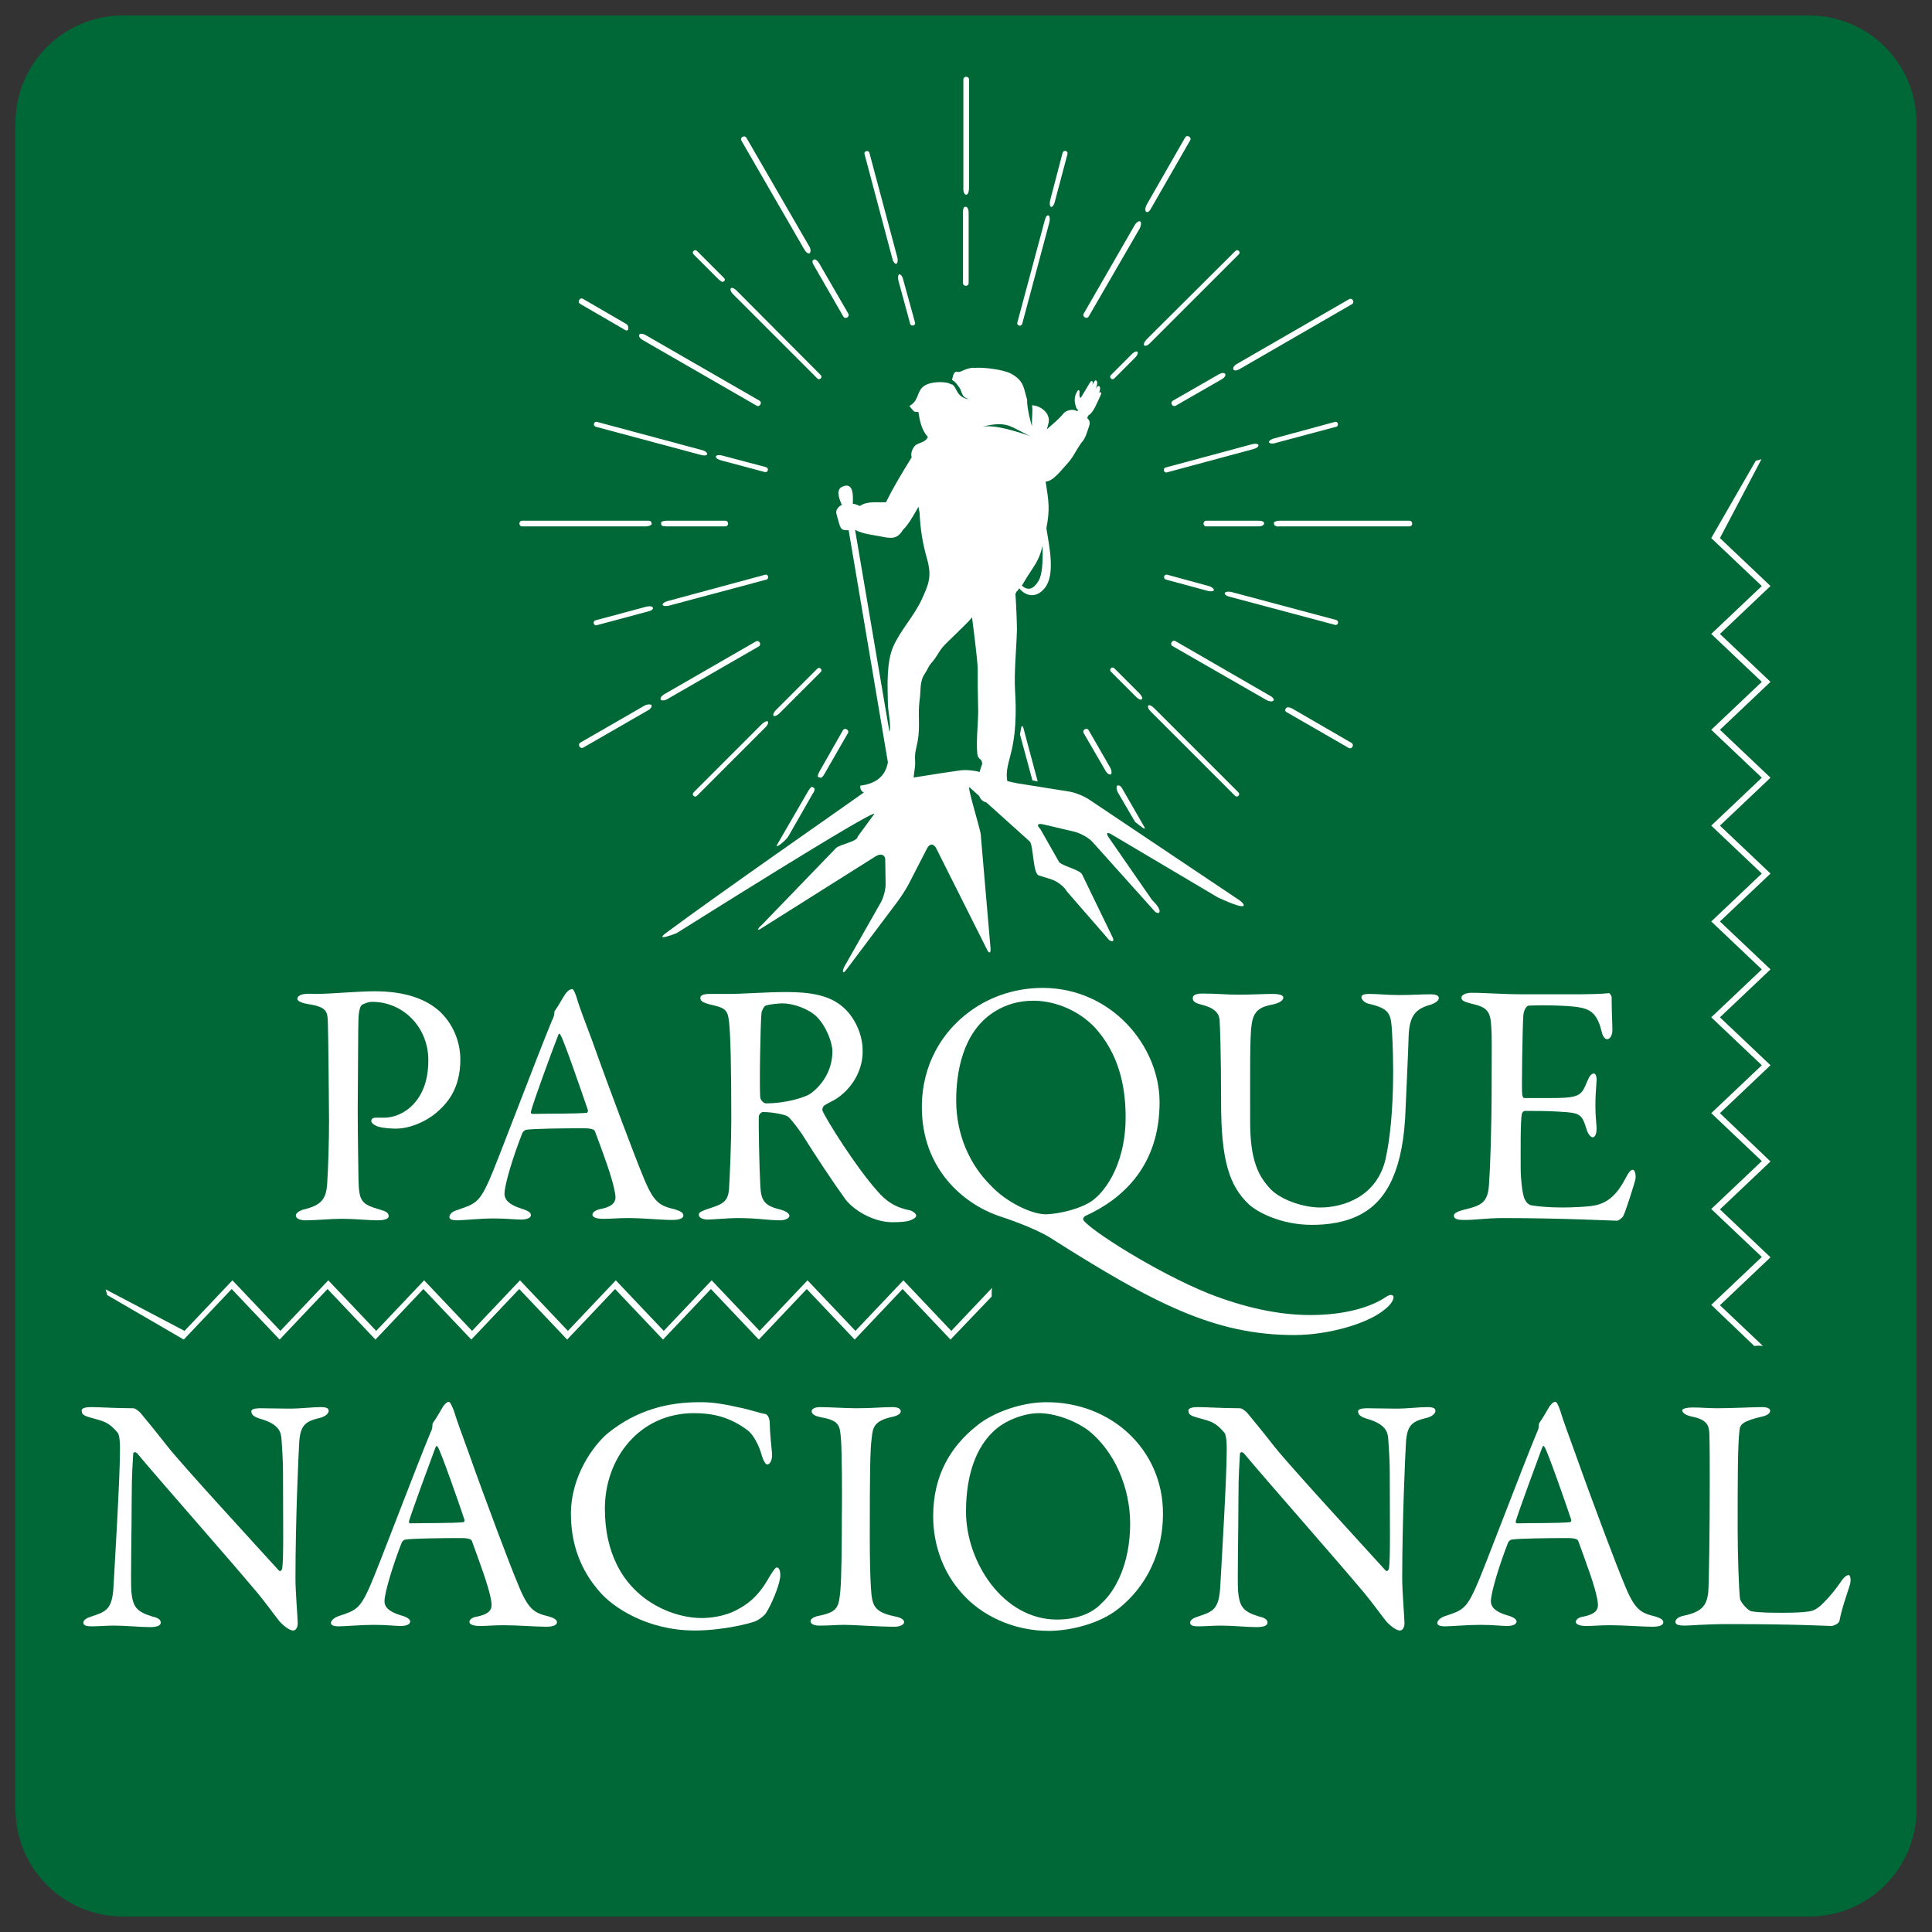 <?xml version="1.0" encoding="utf-8"?>
<!-- Generator: Adobe Illustrator 18.0.0, SVG Export Plug-In . SVG Version: 6.00 Build 0)  -->
<!DOCTYPE svg PUBLIC "-//W3C//DTD SVG 1.1//EN" "http://www.w3.org/Graphics/SVG/1.1/DTD/svg11.dtd">
<svg version="1.1" xmlns="http://www.w3.org/2000/svg" xmlns:xlink="http://www.w3.org/1999/xlink" x="0px" y="0px" width="512px"
	 height="512px" viewBox="0 0 512 512" enable-background="new 0 0 512 512" xml:space="preserve">
<rect x="0" y="0" width="512" height="512" fill="#333333" stroke="none"/>
<g id="Capa_5">
	<path fill="#006837" d="M479.4,507.9H32.6c-15.8,0-28.5-12.8-28.5-28.5V32.6c0-15.8,12.8-28.5,28.5-28.5h446.8
		c15.8,0,28.5,12.8,28.5,28.5v446.8C507.9,495.2,495.2,507.9,479.4,507.9z"/>
</g>
<g id="Capa_6">
	<path fill="#FFFFFF" d="M262.9,341.3l-10.8,11.4l-12.7-13.4l-12.7,13.4l-12.7-13.4l-12.7,13.4l-12.7-13.4l-12.7,13.4l-12.7-13.4
		l-12.7,13.4l-12.7-13.4l-12.7,13.4l-12.7-13.4l-12.7,13.4l-12.7-13.4l-12.7,13.4l-12.7-13.4l-12.7,13.4l-20.9-11
		c0.2,0.9,0.2,0.5,0.4,1.5L48.7,355l12.7-13.4L74.1,355l12.7-13.4L99.5,355l12.7-13.4l12.7,13.4l12.7-13.4l12.7,13.4l12.7-13.4
		l12.7,13.4l12.7-13.4l12.7,13.4l12.7-13.4l12.7,13.4l12.7-13.4l12.7,13.4l10.9-11.4C262.8,342.8,262.8,342,262.9,341.3z"/>
	<path fill="#FFFFFF" d="M467.2,356.7l-11.4-10.8l13.4-12.7l-13.4-12.7l13.4-12.7L455.8,295l13.4-12.7l-13.4-12.7l13.4-12.7
		l-13.4-12.7l13.4-12.7l-13.4-12.7l13.4-12.7l-13.4-12.7l13.4-12.7l-13.4-12.7l13.4-12.7l-13.4-12.7l11-20.9
		c-0.9,0.2-0.5,0.2-1.5,0.4l-11.8,20.5l13.4,12.7l-13.4,12.7l13.4,12.7l-13.4,12.7l13.4,12.7l-13.4,12.7l13.4,12.7l-13.4,12.7
		l13.4,12.7l-13.4,12.7l13.4,12.7L453.5,295l13.4,12.7l-13.4,12.7l13.4,12.7l-13.4,12.7l11.4,10.9
		C465.7,356.6,466.5,356.6,467.2,356.7z"/>
</g>
<g id="Capa_4">
	<g>
		<g>
			<g>
				<path fill="#FFFFFF" d="M291.3,104.1c0.3-1.1,0.3-1.3,0.1-1.7c-0.5-0.2-0.7,0-1.1,0.9c0.5-1.3,0.7-2.3,0.1-2.5
					c-0.2-0.1-0.5,0.4-0.9,1.2c0.1-0.5,0.2-1.1-0.3-1c-0.3,0-2.6,4.4-2.9,4.5c-0.4-0.8-0.2-1-0.2-1.7c-0.1-0.4-0.1-0.4-0.4-0.4
					c-0.6,0.8-1.3,2.2-0.6,4.3c0.4,1.3,0.9,0.7,0.4,1.3c-1.2-0.8-3-0.2-3.6,0.5c-1.4,1.7-2.6,2.6-4.5,4.3c0.2-0.5,0.3-1.1,0.5-1.8
					c0.5-2.5-2.1-4.5-4.4-4.6c0,0.4,0.1,0.7,0.1,1.1c0,1.4-0.2,3.3-0.1,4.5c-0.6-1.9-1.2-4.5-1.3-6.5l0-0.6
					c-0.9-2.7-0.6-4.9-4.3-6.9c-2.4-1.2-7.7-1.7-9.6-1.5c-1-0.2-2.8,0.5-3.8,1c-0.9,0.4-1.6-1-2.2,2.2c0.2,0.1,0.4,0.2,0.6,0.4
					c0.5,0.4,1,1.1,1.4,1.7c0.4,0.6,0.5,1.4,0.9,2c0.4,0.6,0.9,0.7,1.5,1c-1.2-0.2-2.2-0.7-2.9-1.8c-0.5-0.8-0.8-1.8-1.6-2.2
					c0,0,0,0,0,0c0.1,0.2,0.1,0.3,0.1,0.2c-0.1-0.1-0.3-0.2-0.5-0.3c-0.1,0-0.1,0-0.2,0l0-0.1c-1.8-0.6-5.8-0.5-7.3,1.2
					c-1.4,1.6-0.9,3.4-3.3,4.8c1.6,1.9,0.9,1.4,2.4,1.6c0.3,2.3,0.9,4.9,2.5,6.6c-0.8,1.8-2.9,1.3-3.8,2.8c-0.6,1-0.7,1.8-0.5,2.6
					c-2.4,3.9-4.8,7.8-6.8,11.9c-1.8,0.1-3.6-0.2-5.4,0.3c-0.5,0.1-1.1,0.4-1.6,0.7c-0.5-0.3-1.1-0.5-1.8-0.6
					c0.1-2.2,0.2-5.7-2.6-4.6c-1.9,0.7-1.2,2.9-0.3,4.9c-0.9,0.4-1.8,1.4-1.4,2.5c1.1,3.9,0.9,4.3,3.2,4.2l10.4,61.5
					c-0.6,3.6-3.1,5.7-7.3,6.2c-0.6,4.8,12.2,0.6,14.1-0.9c-0.1-2.1,0.6-3.9,0.4-6c-0.1-1.9,0.3-2.8,0.7-4.9c0.7-3.9,0-7.1,0.5-10.8
					c0.4-2.5-0.1-4.9,1.4-7.1c1-1.5,0.7-1.6,1.8-2.9c1.5-1.7,1.6-2.5,3-4.2c1.2-1.4,6.5-6.2,7.7-7.8c0,0,1.5,11.4,1.5,13.7
					c0,3.8,0,5.9,0.1,9.6c0.2,3.8-0.6,9.1-0.2,12.9c0.2,1.7,1.2,1,1.3,2.6c-0.7,1.9-1.3,4.1-1,6.1c0.1,0.5,0.2,1,0.3,1.3
					c-0.2,0.9-0.1,1.7,0.8,2.4c1.1,0.8,2.2,0.4,3.3-0.1c1.4,0.1,2.8,0.1,4.1-0.6c0-0.3,0.1-0.7,0-1l0.1-0.2
					c-3.4-8.8,2.3-7.6,1.1-27.3c-0.3-4.6,0.4-11.5,0.5-16.2c0-1.6-0.2-6.8-0.4-9.4c0.7-1.5,0.1,0,1-1.5c1.7,2.1,4.5,2.8,6.8-0.1
					c2.8-3.5,1.2-10.9,0.4-15.8c1-5.2,0.6-7.2-0.2-12.4c1.9,0.1,4.3-3.2,5.8-4.8c1.5-1.6,1.9-2.9,3.7-5.5c1.1-1.1,1.5-2.9,2-4.3
					c0.4-1.1,0.1-1.7-0.5-2.2c0.4-0.6-0.1-0.4,0.6-0.9c1.1-0.7,2.2-3.5,2.9-5C292.2,103.9,291.6,103.8,291.3,104.1z M244.2,159
					c-2,4.3-5.7,8.2-7.5,12.4c-1.8,4.1-1.5,10.4-1.4,15c0,2,0.8,5.1,0.5,7.2c0,0.1,0,0.2-0.1,0.3l-9.1-53.5c1.9,1.1,5,1.4,6.5,1.7
					c3.2,0.7,4.7,0.8,6.2-1.7c1.4-1.3,2.8-3.8,4.1-6.1c0.1,0.5,0.2,1.1,0.3,1.6c0.2,4.4,0.8,8.1,2,12.3
					C247,152.8,246.1,154.9,244.2,159z M260.2,113.1c2.2-0.5,4.7-1.1,7.1-0.3c2,0.7,3.8,2,5.9,2.8
					C270,114.6,263.9,112.4,260.2,113.1z M275.3,153.8c-1.3,2.3-2.8,2.9-4.5,1.4c0.8-1.4,1.7-2.8,2.5-4c1.6-2.4,2.3-3.7,3-6.6
					C276.3,146.9,276.5,151.6,275.3,153.8z"/>
			</g>
		</g>
		<g>
			<g>
				<g>
					<path fill="#FFFFFF" d="M172,138c-0.1,0,0,0-0.8,0h-32.8c-1,0-1,1.5,0,1.5h32.7c0.8,0,1.5-0.3,1.6-0.6
						C172.7,138.6,172.6,138,172,138z"/>
				</g>
				<g>
					<path fill="#FFFFFF" d="M176.7,138c-0.8,0-1.5,0.2-1.5,0.5c0,0.3,0,0.9,0.5,0.9c1.1,0.1,0.2,0.1,1.1,0.1h15.4c1,0,1-1.5,0-1.5
						H176.7z"/>
				</g>
				<g>
					<path fill="#FFFFFF" d="M333.5,138h-13.8c-1,0-1,1.5,0,1.5h13.8c0.8,0,1.5-0.3,1.5-0.8S334.4,138,333.5,138z"/>
				</g>
				<g>
					<path fill="#FFFFFF" d="M339.2,138c-0.8,0-1.5,0.2-1.6,0.5c0,0.3,0,0.7,0.5,0.9c0.5,0.2,0.3,0.1,1.1,0.1h34.3c1,0,1-1.5,0-1.5
						H339.2z"/>
				</g>
			</g>
			<g>
				<g>
					<path fill="#FFFFFF" d="M171.2,160.8l-13.4,3.6c-0.8,0.2-0.5,1.5,0.3,1.3l13.8-3.7c0.8-0.2,1.3-0.6,1.1-1
						C172.8,160.6,172,160.6,171.2,160.8z"/>
				</g>
				<g>
					<path fill="#FFFFFF" d="M176.9,159.3c-0.8,0.2-1.4,0.7-1.3,1c0.1,0.3,0.9,0.4,1.7,0.2l25.8-6.9c0.8-0.2,0.5-1.5-0.3-1.3
						L176.9,159.3z"/>
				</g>
				<g>
					<path fill="#FFFFFF" d="M331.9,117.7l-23,6.2c-0.8,0.2-0.5,1.5,0.3,1.3l23-6.2c0.8-0.2,1.4-0.7,1.3-1
						C333.5,117.6,332.7,117.5,331.9,117.7z"/>
				</g>
				<g>
					<path fill="#FFFFFF" d="M337.6,116.2c-0.8,0.2-1.4,0.7-1.3,1c0.1,0.3,0.9,0.5,1.7,0.2l16.1-4.3c0.8-0.2,0.5-1.5-0.3-1.3
						L337.6,116.2z"/>
				</g>
			</g>
			<g>
				<g>
					<path fill="#FFFFFF" d="M170.8,187l-17,9.8c-0.8,0.5-0.1,1.8,0.8,1.3l17.2-9.9c0.7-0.4,1.1-1,0.8-1.4
						C172.3,186.6,171.5,186.6,170.8,187z"/>
				</g>
				<g>
					<path fill="#FFFFFF" d="M176,184c-0.7,0.4-1.1,1-0.9,1.4c0.2,0.3,1,0.3,1.7-0.1l24.3-14c0.8-0.5,0.1-1.8-0.8-1.3L176,184z"/>
				</g>
				<g>
					<path fill="#FFFFFF" d="M323,99.2l-12.2,7c-0.8,0.5-0.1,1.8,0.8,1.3l12.2-7c0.7-0.4,1.1-1,0.9-1.4
						C324.4,98.7,323.7,98.8,323,99.2z"/>
				</g>
				<g>
					<path fill="#FFFFFF" d="M327.7,96.5c-1.1,0.7-0.9,1.3-0.8,1.5c0.2,0.3,1,0.2,1.8-0.3l29.6-17.1c0.8-0.5,0.1-1.8-0.8-1.3
						L327.7,96.5z"/>
				</g>
			</g>
			<g>
				<g>
					<path fill="#FFFFFF" d="M201.9,191.9L183.8,210c-0.6,0.6,0.3,1.5,0.9,0.9l18.2-18.2c0.6-0.6,0.8-1.3,0.6-1.5
						C203.2,191,202.5,191.3,201.9,191.9z"/>
				</g>
				<g>
					<path fill="#FFFFFF" d="M205.6,188.2c-0.6,0.6-0.8,1.3-0.6,1.5c0.3,0.2,1-0.1,1.6-0.7l10.9-10.9c0.6-0.6-0.3-1.5-0.9-0.9
						L205.6,188.2z"/>
				</g>
				<g>
					<path fill="#FFFFFF" d="M303.9,89.9c-0.6,0.6-0.9,1.3-0.7,1.6c0.2,0.3,0.9,0.1,1.5-0.5l23.6-23.6c0.6-0.6-0.3-1.5-0.9-0.9
						L303.9,89.9z"/>
				</g>
				<g>
					<path fill="#FFFFFF" d="M300,93.8l-5.6,5.6c-0.6,0.6,0.3,1.5,0.9,0.9l5.5-5.5c0.6-0.6,0.9-1.3,0.6-1.6
						C301.3,93,300.6,93.2,300,93.8z"/>
				</g>
			</g>
			<g>
				<g>
					<path fill="#FFFFFF" d="M215.7,208.8c-0.2-0.1-0.4-0.2-0.5-0.3c-0.1,0-0.6,0.4-1,1.1l-8.4,14.5c0,0.7,2.7-1.6,3.2-2.6l6.4-11.2
						C215.9,209.7,216,208.9,215.7,208.8z"/>
				</g>
				<g>
					<path fill="#FFFFFF" d="M217.2,204.4c-0.4,0.7-0.6,1.4-0.4,1.5c0.1,0,0.2,0.1,0.3,0.1c0.1,0,0.2,0.1,0.4,0.1
						c0.2,0.1,0.7-0.4,1.1-1.2l6.1-10.6c0.5-0.8-0.8-1.6-1.3-0.8L217.2,204.4z"/>
				</g>
				<g>
					<path fill="#FFFFFF" d="M300.8,59.5l-13.6,23.6c-0.5,0.8,0.8,1.6,1.3,0.8L302,60.6c0.4-0.7,0.5-1.6,0.2-1.9
						C301.9,58.5,301.3,58.8,300.8,59.5z"/>
				</g>
				<g>
					<path fill="#FFFFFF" d="M303.9,54.2c-0.4,0.7-0.5,1.6-0.2,1.9c0.3,0.3,0.9,0,1.3-0.8l10.4-18.1c0.5-0.8-0.8-1.6-1.3-0.8
						L303.9,54.2z"/>
				</g>
			</g>
			<g>
				<g>
					<path fill="#FFFFFF" d="M276.9,58.3l-7.3,27.2c-0.2,0.8,1,1.2,1.3,0.3l7.2-26.9c0.2-0.8,0.1-1.6-0.2-1.8
						C277.5,56.9,277.1,57.5,276.9,58.3z"/>
				</g>
				<g>
					<path fill="#FFFFFF" d="M278.3,53.1c-0.2,0.8-0.1,1.6,0.2,1.7c0.3,0.2,0.8-0.4,1-1.2l3.4-12.8c0.2-0.8-1-1.2-1.3-0.3
						L278.3,53.1z"/>
				</g>
			</g>
			<g>
				<g>
					<path fill="#FFFFFF" d="M255.2,56.2V75c0,1,1.5,1,1.5,0V56.4c0-1.1-0.4-1.6-0.8-1.6C255.4,54.7,255.2,55.4,255.2,56.2z"/>
				</g>
				<g>
					<path fill="#FFFFFF" d="M256,51.6c0.3,0,0.8-0.2,0.8-2l0-28.5c0-1-1.5-1-1.5,0v28.6C255.2,51,255.7,51.6,256,51.6z"/>
				</g>
			</g>
			<g>
				<g>
					<path fill="#FFFFFF" d="M271.1,192.5c-0.1,0-0.3,0-0.4,0c0,0,0,0,0,0c-0.1,0.7-0.3,1.4-0.4,2.1l3.3,12.2c0.5,0.1,1,0.2,1.4,0.3
						L271.1,192.5z"/>
				</g>
				<g>
					<path fill="#FFFFFF" d="M237.8,68.2l-7.4-27.7c-0.2-0.8-1.5-0.5-1.3,0.3l7.4,27.8c0.2,0.8,0.7,1.4,1,1.3
						C237.9,69.8,238,69,237.8,68.2z"/>
				</g>
				<g>
					<path fill="#FFFFFF" d="M239.3,73.9c-0.2-0.8-0.7-1.3-1-1.2c-0.3,0.1-0.4,0.9-0.2,1.7l3.1,11.4c0.2,0.8,1.5,0.5,1.3-0.3
						L239.3,73.9z"/>
				</g>
			</g>
			<g>
				<g>
					<path fill="#FFFFFF" d="M301.8,218.6c0.5,0.3,1.6,1.4,1.6,0.8l-6.1-10.6c-0.4-0.7-1.1-0.8-1.3-0.5c-0.2,0.3-0.1,1.1,0.3,1.8
						l4.5,7.7C301.1,218.1,301.5,218.3,301.8,218.6z"/>
				</g>
				<g>
					<path fill="#FFFFFF" d="M294.2,203.4l-5.7-9.9c-0.5-0.8-1.8-0.1-1.3,0.8l5.8,10c0.4,0.7,1,1.1,1.4,0.9
						C294.7,205,294.6,204.1,294.2,203.4z"/>
				</g>
				<g>
					<path fill="#FFFFFF" d="M214.4,65.2l-16.6-28.7c-0.5-0.8-1.8-0.1-1.3,0.8l16.7,28.9c0.4,0.7,1,1.1,1.4,0.9
						C214.9,66.7,214.9,65.9,214.4,65.2z"/>
				</g>
				<g>
					<path fill="#FFFFFF" d="M217.1,69.8c-0.4-0.7-0.8-0.9-1-1c-0.2-0.2-0.8,0.1-0.8,0.5c0,0.4,0.2,0.7,0.6,1.4l7.6,13.2
						c0.5,0.8,1.8,0.1,1.3-0.8L217.1,69.8z"/>
				</g>
			</g>
			<g>
				<g>
					<path fill="#FFFFFF" d="M302,183.8l-6.7-6.7c-0.6-0.6-1.5,0.3-0.9,0.9l6.7,6.7c0.6,0.6,1.3,0.9,1.5,0.6
						C302.9,185.1,302.6,184.4,302,183.8z"/>
				</g>
				<g>
					<path fill="#FFFFFF" d="M305.8,187.6c-0.6-0.6-1.3-0.9-1.5-0.6s0,0.9,0.6,1.5l22.4,22.4c0.6,0.6,1.5-0.3,0.9-0.9L305.8,187.6z"
						/>
				</g>
				<g>
					<path fill="#FFFFFF" d="M192,74.4C192,74.4,192.1,74.4,192,74.4c0.1-0.1,0.1-0.2,0.1-0.3c0-0.1,0-0.1-0.1-0.2c0,0,0,0,0-0.1
						c-0.2-0.2-0.3-0.3-0.5-0.5l-6.8-6.8c-0.6-0.6-1.5,0.3-0.9,0.9l6.4,6.4c0.6,0.6,1.2,1,1.4,0.9C191.7,74.6,191.8,74.6,192,74.4
						C192,74.5,192,74.5,192,74.4z"/>
				</g>
				<g>
					<path fill="#FFFFFF" d="M195.2,77c-0.6-0.6-1.3-0.9-1.5-0.6c-0.3,0.3,0,1,0.6,1.6l22.3,22.3c0.6,0.6,1.5-0.3,0.9-0.9L195.2,77z
						"/>
				</g>
			</g>
			<g>
				<g>
					<path fill="#FFFFFF" d="M336.6,184.4l-25.1-14.5c-0.8-0.5-1.6,0.8-0.8,1.3l24.9,14.3c0.7,0.4,1.6,0.5,1.8,0.2
						C337.8,185.5,337.4,184.8,336.6,184.4z"/>
				</g>
				<g>
					<path fill="#FFFFFF" d="M342.5,187.8c-0.7-0.4-1.5-0.5-1.7-0.1c-0.1,0.2-0.5,0.5,0.1,1c0,0,0,0,0,0c0,0,0,0,0.7,0.4l15.8,9.1
						c0.8,0.5,1.6-0.8,0.8-1.3L342.5,187.8z"/>
				</g>
				<g>
					<path fill="#FFFFFF" d="M166,87.6C166,87.6,166,87.6,166,87.6c0.1,0,0.3-0.1,0.3-0.1c0,0,0.3-0.2,0.1-0.1c0,0,0.1-0.1,0.1-0.1
						c0,0,0,0,0-0.1c0,0,0-0.1,0-0.1c0,0,0,0,0-0.1c0-0.1,0-0.2,0-0.3c0,0,0,0,0-0.1c-0.1-0.2-0.2-0.4-0.3-0.6
						c-0.2-0.1-0.4-0.2-0.5-0.3l-11.2-6.5c-0.8-0.5-1.6,0.8-0.8,1.3l11.2,6.5C165.4,87.3,165.7,87.5,166,87.6z"/>
				</g>
				<g>
					<path fill="#FFFFFF" d="M171.1,88.8c-0.7-0.4-1.5-0.5-1.7-0.1c-0.2,0.4,0.2,1,0.9,1.4l30.2,17.4c0.8,0.5,1.6-0.8,0.8-1.3
						L171.1,88.8z"/>
				</g>
			</g>
			<g>
				<g>
					<path fill="#FFFFFF" d="M320.3,155.3l-11-3c-0.8-0.2-1.2,1-0.3,1.3l11.1,3c0.8,0.2,1.5,0.1,1.6-0.2
						C321.7,156,321.1,155.5,320.3,155.3z"/>
				</g>
				<g>
					<path fill="#FFFFFF" d="M326.4,156.9c-0.8-0.2-1.6-0.1-1.8,0.2c-0.2,0.3,0.3,0.8,1.1,1l28.1,7.5c0.8,0.2,1.2-1,0.3-1.3
						L326.4,156.9z"/>
				</g>
				<g>
					<path fill="#FFFFFF" d="M186.1,119.3l-27.9-7.5c-0.8-0.2-1.2,1-0.3,1.3l28,7.5c0.8,0.2,1.5,0.1,1.5-0.3
						C187.5,120,186.9,119.5,186.1,119.3z"/>
				</g>
				<g>
					<path fill="#FFFFFF" d="M191.3,120.7c-0.8-0.2-1.5-0.1-1.6,0.3c0,0.4,0.6,0.8,1.4,1l11.6,3.1c0.8,0.2,1.2-1,0.3-1.3
						L191.3,120.7z"/>
				</g>
			</g>
		</g>
		<g>
			<path fill="#FFFFFF" d="M221.6,224.7l-19.7,20.4c-1.2,1-1.4,1.8-0.1,0.9l30.3-19.1c1.3-0.8,2.5-0.4,2.5,1l0.1,6.5
				c0,1.4-0.6,3.6-1.3,4.8l-9.6,16.9c-0.7,1.3-0.5,2.2,0.4,1l13.6-18.1c0.9-1.2,2.2-3.2,2.9-4.5l5-9.7c0.7-1.3,1.7-1.3,2.4,0
				l13.4,26.7c0.6,1.3,1.1,1.2,1-0.2l-2.6-30.2c-0.1-1.4-3.9-13.5-2.9-12.4l15.9,14.3c1,1.1,0.8,8.5,2.4,9l3.2,1
				c1.6,0.5,3.5,1.9,4.2,3.2l10.7,12.3c0.8,1.2,2.1,1.3,1.5,0l-8.1-16.7c-0.5-1.3-5-2.2-6.1-3.3l-5-8.8c-1.1-1.1-0.7-1.6,0.9-1.2
				l8.1,1.9c1.6,0.4,3.8,1.6,4.8,2.7l16.5,18.4c1.1,1.1,2.6,0.2-0.7-3l-11.5-16.6c-0.8-1.2-0.4-1.5,0.9-0.7l28,16.6
				c9,4.2,7.1,1.7,5.8,0.8L288.8,212c-1.3-0.9-3.6-1.9-5.3-2.2l-13.8-2.2c-1.6-0.3-4.2-0.9-5.8-1.5l-3.9-1.4
				c-1.5-0.5-4.1-0.8-5.8-0.5l-4.8,0.7l-14,2.2c-1.6,0.3-4,1.2-5.3,2.1c-9.3,6.6-39.8,27.8-53.4,37.9c-3.7,2.7,2.6,0.2,2.6,0.2
				c1.3-0.8,52.4-33,52.4-31.6l-4.4,6C227.3,223,222.8,223.7,221.6,224.7z"/>
		</g>
	</g>
</g>
<g id="Capa_3">
	<g>
		<path fill="#FFFFFF" d="M24.4,372.9c2,0,6.3,0.3,10.9,0.3c0.5,0,1.3,0.6,1.9,1.2c1.3,1.6,3.6,4.3,7.1,8.8c4,5.1,23.7,26.5,29.6,33
			c0.5,0.5,0.9-0.4,0.9-0.6c0.4-2.9,0.2-12.5,0.2-25.3c0-3-0.2-6.2-0.4-8.9c-0.1-1.9-0.7-4-5.6-5.4c-1.8-0.5-2.4-1.2-2.4-2
			c0-0.6,1.2-0.8,2.3-0.8c2.3,0,4.8,0.1,7.7,0.1c3.2,0,6.1-0.4,8.4-0.4c1.5,0,2.1,0.3,2.1,1c0,0.5-0.5,1.3-2.1,1.8
			c-3.8,0.9-5.4,1.7-5.7,6.5c-0.2,3.2-1,20.8-1,36.1c0,3.7,0.6,10.4,0.6,11.9c0,0.9-0.4,1.9-1.2,1.9c-1.2,0-3.2-1.8-4-2.9
			c-1.5-1.9-3.1-4.2-5.5-7.1c-8.4-10-23.8-27.4-31.9-37c-0.4-0.4-1-0.3-1,0.2c-0.1,2.4-0.4,4.9-0.4,11.9c0,8-0.3,21.8-0.1,24.5
			c0.4,4.1,1.3,5.4,5.6,6.7c1.9,0.4,2.2,1.1,2.2,1.6c0,0.9-1.2,1.2-2.9,1.2c-2.6,0-6.3-0.4-9.5-0.4c-2,0-4.3,0.2-5.8,0.2
			c-1.2,0-2.3-0.1-2.3-1c0-0.7,0.9-1.2,1.8-1.5c4.2-1.4,5.9-1.8,6.2-8.4c0.4-7.2,1.7-28.6,1.7-36.1c0-3.2-0.4-4-0.6-4.3
			c-2.5-2.9-3.5-3-7.5-4.1c-1-0.3-2-0.7-2-1.4C21.4,373.2,22.3,372.9,24.4,372.9z"/>
		<path fill="#FFFFFF" d="M120.3,373.9c0.7,2.4,2.2,6.4,3.9,11.1c4.6,13,11.3,30.7,12.9,34.4c2.9,7.3,4.4,8,8.4,9
			c1.4,0.4,2.1,0.9,2.1,1.5c0,0.6-0.6,1.2-2.9,1.2c-2.9,0-7.3-0.4-11.2-0.4c-2.9,0-4.1,0.2-6.3,0.2c-2.2,0-2.8-0.6-2.8-1.1
			c0-0.4,0.5-1.2,2.1-1.4c4.3-0.9,3.9-2.7,3.6-4.6c-0.7-3.7-2.9-9.5-5-15.3c-0.1-0.4-0.4-0.9-3-0.9c-4.9,0-12.8,0.1-14.6,0.4
			c-0.4,0-0.8,0.4-1,0.7c-2.3,5.8-4.6,13.4-4.6,15.6c0,1.1,0.4,2.6,4.4,3.8c1.5,0.4,2.4,1,2.4,1.6c0,0.9-1.3,1.2-2.5,1.2
			c-1.5,0-3.7-0.3-7.1-0.3c-3.3,0-7.9,0.4-9.3,0.4c-1.6,0-2.1-0.4-2.1-0.9c0-0.5,0.6-1.3,2-1.8c4.5-1.5,5.6-1.8,8.2-7.6
			c2.1-4.6,12.2-31.5,16.2-41.1c0.4-0.7,0.5-1.4,0.5-1.9c0-0.3,0-0.4,0.2-0.7c0.8-1.1,2.1-3.4,2.7-4.4c0.6-0.7,1-1.1,1.4-1.1
			C119.2,371.5,119.5,371.9,120.3,373.9z M123.1,402.8c-1.5-4.6-6.2-17.9-7-19.2c-0.3-0.5-0.4-0.6-0.7,0c-1.6,4.3-6.2,16.8-7,19.5
			c-0.1,0.4,0.1,0.6,0.4,0.6c3.6-0.1,11,0,13.9-0.3C122.9,403.5,123.2,403,123.1,402.8z"/>
		<path fill="#FFFFFF" d="M195.9,373c2.3,0.4,5.4,1.5,6.8,1.7c0.4,0,1.3,0.6,1.3,2.7c0,1.9,0.4,5.8,0.6,7.8c0.1,1.9-0.6,2.9-1.3,2.9
			c-0.4,0-1-1-1.4-2.3c-0.8-3.1-2.5-5.8-3.7-6.7c-4.9-3.7-9.5-4.6-14.3-4.6c-14.4,0-23.6,11.9-23.6,25.3c0,6,1.2,10.8,3.1,14.7
			c5,10.3,15.4,14.3,22.6,14.3c1.7,0,6.1-0.3,9.7-2.4c3.9-2.1,6.2-4.9,8.3-8.7c1.2-1.9,1.5-2.3,1.9-2.3c0.9,0,1,2,0.8,2.9
			c-0.3,2.2-2.3,7-3.6,9c-0.4,0.8-1.9,1.9-2.8,2.3c-1.4,0.6-8.7,2.5-16.2,2.5c-12.6,0-21.8-6.2-25.3-10.4
			c-3.4-3.9-7.5-10.4-7.5-20.5c0-10.2,6.1-18.3,9.8-21.4c7.7-6.2,16-8.2,24.2-8.2C188.5,371.5,192.5,372.2,195.9,373z"/>
		<path fill="#FFFFFF" d="M222.9,381.9c-0.3-4.1-0.3-5.4-5.3-6.3c-2-0.4-2.5-1-2.5-1.6c0-0.7,1-1.1,2.2-1.1c2.3,0,6.8,0.3,9.7,0.3
			c4.4,0,6.4-0.3,9.5-0.3c1.4,0,2.2,0.4,2.2,1.1c0,0.7-0.9,1.2-2.3,1.5c-5.2,1.1-5.1,3.3-5.4,5.7c-0.4,2.9-0.5,8.7-0.5,26.2
			c0,4.9,0.1,10.4,0.3,13.3c0.3,4.8,0.7,6.5,6.5,7.7c1.6,0.3,2.3,0.9,2.3,1.5c0,0.7-1.3,1.2-2.4,1.2c-4.6,0-10.9-0.5-13.3-0.5
			c-2.7,0-3.5,0.2-6.8,0.2c-1.7,0-2.3-0.6-2.3-1.2c0-0.6,0.9-1.2,2.7-1.5c4.5-1,4.8-2.3,5.2-6.5c0.3-3.1,0.4-12.4,0.4-20
			C223.2,395.9,223.1,384.8,222.9,381.9z"/>
		<path fill="#FFFFFF" d="M308.2,401.1c0,12.5-6.2,21.2-12.7,25.9c-5.6,3.9-13,5.2-17.6,5.2c-9.1,0-17.8-3.9-23.2-10.2
			c-4.7-5.3-7.4-12.5-7.4-20.2c0-11,4.8-18.6,11.6-24c4.4-3.6,12-6.2,18.3-6.2C294.4,371.5,308.2,384.1,308.2,401.1z M263,379.6
			c-3.9,3.8-7,10.5-7,21c0,13.3,9.8,28.6,24.1,28.6c7.4,0,10.8-3.2,11.8-4.3c3.6-3.2,7.6-10.4,7.6-21.1c0-9.7-4.2-19.1-10.8-24.5
			c-3.7-2.9-9.3-4.8-13.4-4.8C271.5,374.5,266.1,376.4,263,379.6z"/>
		<path fill="#FFFFFF" d="M317.7,372.9c2,0,6.3,0.3,10.9,0.3c0.5,0,1.3,0.6,1.9,1.2c1.3,1.6,3.6,4.3,7.1,8.8
			c4,5.1,23.7,26.5,29.6,33c0.5,0.5,0.9-0.4,0.9-0.6c0.4-2.9,0.2-12.5,0.2-25.3c0-3-0.2-6.2-0.4-8.9c-0.1-1.9-0.7-4-5.6-5.4
			c-1.8-0.5-2.4-1.2-2.4-2c0-0.6,1.2-0.8,2.3-0.8c2.3,0,4.8,0.1,7.7,0.1c3.2,0,6.1-0.4,8.4-0.4c1.5,0,2.1,0.3,2.1,1
			c0,0.5-0.5,1.3-2.1,1.8c-3.8,0.9-5.4,1.7-5.7,6.5c-0.2,3.2-1,20.8-1,36.1c0,3.7,0.6,10.4,0.6,11.9c0,0.9-0.4,1.9-1.2,1.9
			c-1.2,0-3.2-1.8-4-2.9c-1.5-1.9-3.1-4.2-5.5-7.1c-8.4-10-23.8-27.4-31.9-37c-0.4-0.4-1-0.3-1,0.2c-0.1,2.4-0.4,4.9-0.4,11.9
			c0,8-0.3,21.8-0.1,24.5c0.4,4.1,1.3,5.4,5.6,6.7c1.9,0.4,2.2,1.1,2.2,1.6c0,0.9-1.2,1.2-2.9,1.2c-2.6,0-6.3-0.4-9.5-0.4
			c-2,0-4.3,0.2-5.8,0.2c-1.2,0-2.3-0.1-2.3-1c0-0.7,0.9-1.2,1.8-1.5c4.2-1.4,5.9-1.8,6.2-8.4c0.4-7.2,1.7-28.6,1.7-36.1
			c0-3.2-0.4-4-0.6-4.3c-2.5-2.9-3.5-3-7.5-4.1c-1-0.3-2-0.7-2-1.4C314.7,373.2,315.6,372.9,317.7,372.9z"/>
		<path fill="#FFFFFF" d="M413.5,373.9c0.7,2.4,2.2,6.4,3.9,11.1c4.6,13,11.3,30.7,12.9,34.4c2.9,7.3,4.4,8,8.4,9
			c1.4,0.4,2.1,0.9,2.1,1.5c0,0.6-0.6,1.2-2.9,1.2c-2.9,0-7.3-0.4-11.2-0.4c-2.9,0-4.1,0.2-6.3,0.2s-2.8-0.6-2.8-1.1
			c0-0.4,0.5-1.2,2.1-1.4c4.3-0.9,3.9-2.7,3.6-4.6c-0.7-3.7-2.9-9.5-5-15.3c-0.1-0.4-0.4-0.9-3-0.9c-4.9,0-12.8,0.1-14.6,0.4
			c-0.4,0-0.8,0.4-1,0.7c-2.3,5.8-4.6,13.4-4.6,15.6c0,1.1,0.4,2.6,4.4,3.8c1.5,0.4,2.4,1,2.4,1.6c0,0.9-1.3,1.2-2.5,1.2
			c-1.5,0-3.7-0.3-7.1-0.3c-3.3,0-7.9,0.4-9.3,0.4c-1.6,0-2.1-0.4-2.1-0.9c0-0.5,0.6-1.3,2-1.8c4.5-1.5,5.6-1.8,8.2-7.6
			c2.1-4.6,12.2-31.5,16.2-41.1c0.4-0.7,0.5-1.4,0.5-1.9c0-0.3,0-0.4,0.2-0.7c0.8-1.1,2.1-3.4,2.7-4.4c0.6-0.7,1-1.1,1.4-1.1
			C412.5,371.5,412.8,371.9,413.5,373.9z M416.4,402.8c-1.5-4.6-6.2-17.9-7-19.2c-0.3-0.5-0.4-0.6-0.7,0c-1.6,4.3-6.2,16.8-7,19.5
			c-0.1,0.4,0.1,0.6,0.4,0.6c3.6-0.1,11,0,13.9-0.3C416.2,403.5,416.5,403,416.4,402.8z"/>
		<path fill="#FFFFFF" d="M448.6,373c2.4,0,4,0.2,6.6,0.2c3.5,0,9.5-0.3,11.7-0.3c1.6,0,2.2,0.4,2.2,1c0,0.6-0.7,1.2-2.1,1.5
			c-5.2,1.2-5.8,2.1-6,3.5c-0.5,4-0.5,13-0.5,26.2c0,7,0.3,15.5,0.6,18.5c0.2,1.2,2.3,3.3,3,3.4c2.3,0.4,5.6,0.4,8.6,0.4
			c2.5,0,5-0.1,6.3-0.3c0.7-0.1,1.8-0.1,3.6-1.7c1.2-1.2,2.7-2.6,5.1-6c1-1.6,1.8-2,2.2-2c0.4,0,0.7,1,0.4,2.4
			c-1.4,4.4-2.1,6.2-2.8,9.6c-0.1,1-1.8,1.5-2.1,1.5c-1.1,0-9.2-0.5-27.3-0.5c-6.1,0-10.3,0.4-11.5,0.4c-1.7,0-2.6-0.2-2.6-1
			c0-0.6,0.7-1.3,2.1-1.6c4.9-1,6.2-2.7,6.6-6.2c0.2-2.2,0.4-16.4,0.4-29.4c0-3.6,0-9.7-0.1-12.7c-0.1-2-0.5-3.7-4.7-4.5
			c-1.8-0.4-2.5-1.1-2.5-1.7C445.9,373.4,446.7,373,448.6,373z"/>
	</g>
</g>
<g id="Capa_2">
	<g>
		<g>
			<path fill="#FFFFFF" d="M98.6,265.5c-1,0-1.9,0.4-2.7,0.8c-0.4,0.3-0.8,1.4-0.9,3.6c-0.1,1.9-0.1,13.4-0.2,24
				c0,8.4,0.2,16.2,0.2,18.5c0.1,6,0.8,6.7,5.5,8.1c1.8,0.5,2.5,0.9,2.5,1.8s-1.7,1.1-3,1.1c-2.3,0-5.6-0.4-9.7-0.4
				c-2.7,0-6.5,0.4-9.3,0.4c-1.6,0-2.6-0.5-2.6-1.3c0-0.6,0.9-1.2,1.8-1.5c5.2-1.2,6.2-3,6.5-6.8c0.3-4.4,0.5-12.1,0.5-16.7
				c0-3-0.2-22.6-0.3-25.6c-0.1-3.3,0-4.6-5.2-5.4c-1.8-0.3-2.9-0.8-2.9-1.4c0-0.7,0.9-1.2,2.1-1.3c0.6-0.1,2.2,0,3,0
				c3.7,0,10.8-0.7,15.4-0.7c8.4,0,13.8,2.2,17.3,5.4c4.4,4.2,5.4,9.5,5.4,12.6c0,8.2-3.8,12-6.5,14.3c-2.4,2-6.6,4.1-10.6,4.1
				c-1,0-3.4-0.1-4.9-0.6c-1.1-0.5-1.6-0.9-1.6-1.5c0-0.4,0.4-0.8,1.1-0.8c0.8,0,1.8,0,2.3,0c4.9,0,11.7-4.3,11.7-15
				C113.7,272.8,107.3,265.5,98.6,265.5z"/>
			<path fill="#FFFFFF" d="M152.8,264.3c0.7,2.5,2.3,6.6,4.1,11.4c4.8,13.5,11.7,31.7,13.3,35.5c3,7.6,4.5,8.3,8.7,9.3
				c1.5,0.5,2.2,0.9,2.2,1.6c0,0.6-0.6,1.2-3,1.2c-3,0-7.6-0.5-11.6-0.5c-3,0-4.2,0.2-6.6,0.2c-2.3,0-2.9-0.6-2.9-1.1
				c0-0.5,0.6-1.2,2.2-1.5c4.4-0.9,4.1-2.8,3.7-4.7c-0.7-3.8-3-9.9-5.2-15.8c-0.1-0.4-0.5-0.9-3.1-0.9c-5.1,0-13.2,0.1-15.1,0.4
				c-0.4,0-0.8,0.5-1,0.7c-2.4,6-4.8,13.8-4.8,16.2c0,1.1,0.4,2.7,4.5,4c1.6,0.5,2.5,1,2.5,1.7c0,0.9-1.4,1.2-2.6,1.2
				c-1.6,0-3.9-0.3-7.3-0.3c-3.4,0-8.2,0.5-9.6,0.5c-1.7,0-2.1-0.4-2.1-0.9c0-0.6,0.6-1.4,2-1.8c4.6-1.6,5.8-1.8,8.5-7.8
				c2.1-4.7,12.6-32.6,16.7-42.5c0.4-0.7,0.6-1.5,0.6-1.9c0-0.3,0-0.5,0.2-0.7c0.8-1.1,2.1-3.5,2.8-4.5c0.6-0.7,1-1.1,1.5-1.1
				C151.7,261.9,152.1,262.2,152.8,264.3z M155.8,294.2c-1.6-4.7-6.4-18.6-7.2-19.8c-0.3-0.6-0.5-0.6-0.7,0
				c-1.7,4.4-6.5,17.4-7.2,20.2c-0.1,0.4,0.1,0.6,0.5,0.6c3.7-0.1,11.4,0,14.4-0.3C155.6,294.9,155.9,294.5,155.8,294.2z"/>
			<path fill="#FFFFFF" d="M221.3,291.4c-0.5,0.3-2.2,1.1-2.9,1.6c-0.3,0.2-0.6,1-0.4,1.4c0.9,2.2,8.7,14.7,14.3,21
				c2.5,3,5,4.6,9,5.4c0.7,0.2,1.5,0.9,1.5,1.3c0,0.6-0.7,0.9-1.3,1.2c-1.1,0.5-3.1,0.6-5.1,0.6c-4.3,0-9.6-2.6-12.3-6
				c-3.2-4.4-7.9-11.5-11.6-17.4c-1.3-1.9-3.1-4.2-3.7-4.6c-0.4-0.4-3.8-1.2-6.6-1.2c-0.6,0-1.1,0.8-1.1,1.1
				c-0.1,1.6,0.1,13.3,0.4,18.6c0.2,3.9,1.2,5.2,5.5,6.2c1.6,0.5,2.2,1.1,2.2,1.6c0,0.9-1.8,1.2-2.2,1.2c-3.9,0-5.6-0.6-11.9-0.6
				c-1.7,0-6.5,0.4-7.5,0.4c-1.2,0-2.4-0.4-2.4-1.3c0-0.7,0.8-0.9,2-1.4c4.1-1.3,5.7-1.8,6-5.4c0.2-2.9,0.6-12.6,0.6-18.2
				c0-14.2-0.2-22.6-0.6-26.2c-0.4-3.4-1.2-3.6-5.4-4.6c-1.4-0.4-2.2-0.8-2.2-1.6c0-0.6,0.5-1.1,2.5-1.1c2.9,0,3.2,0,5.2,0
				c3.4,0,10-0.5,15-0.5c6.4,0,11.4,0.8,15,3.9c3,2.5,5.3,7.1,5.3,11.5C228.8,283.5,225.8,288.6,221.3,291.4z M216.4,269.4
				c-2.2-2.1-6.2-3.5-9.1-3.5c-0.5,0-3.4,0.2-4.4,0.6c-0.5,0.2-1.1,1.6-1.1,1.9c-0.3,3.2-0.6,21-0.3,22.6c0.2,0.7,0.9,1.4,1.5,1.4
				c5.4,0,10.2-1.6,11.5-2.4c2.5-1.6,6.1-5.6,6.1-11.4C220.6,276.5,219.1,272.1,216.4,269.4z"/>
			<path fill="#FFFFFF" d="M307.3,292.1c0,16.7-9.6,25.6-19.8,30.2c-0.2,0.2-0.6,0.6-0.4,1c1.4,2.4,18.9,13.7,33.2,19.5
				c9.4,3.7,18.6,5.7,26.9,5.7c8.8,0,15.8-1.9,20.1-4.8c1.3-0.9,2-0.5,2,0.1c0,0.6-0.6,1.9-2.2,3.1c-4.3,3.8-15,6.9-24.1,6.9
				c-21,0-37-8.2-64.7-25.8c-4.2-2.6-11.3-5-14-5.9c-8.7-3.1-20-12.1-20-28.7c0-11.5,5.6-20.1,12.5-25.2c4.5-3.4,11.2-6.4,19.6-6.4
				C294.8,261.9,307.3,277.4,307.3,292.1z M263.1,268.4c-8.1,5.4-9.7,16-9.7,23.2c0,9.4,3.8,17.2,9,22.4c4.4,4.8,11.2,7.8,14.7,7.8
				c1.8,0,7.3-0.7,11.4-3c3.6-1.9,9.8-9.5,9.8-22.7c0-6.3-1-15.2-7.2-22.7c-4.2-5.2-11.1-8.2-17.2-8.2
				C270.2,265.2,266.5,266.1,263.1,268.4z"/>
			<path fill="#FFFFFF" d="M318.7,263.3c3.9,0,6.1,0.3,9.5,0.3c3.4,0,6.9-0.2,9-0.2c1.8,0,2.9,0.3,2.9,1c0,0.7-1,1.4-2.8,1.8
				c-3.3,0.6-5.1,1.6-5.6,5.3c-0.5,3-0.4,12.6-0.4,25.8c0,10.4,2.3,14.4,5.2,17.6c2.6,2.9,8.6,5.1,13.4,5.1c6,0,15-2.8,17.3-12.9
				c1.1-4.9,2-12.6,2-23.2c0-6-0.3-10.8-0.4-11.9c-0.3-3.5-0.9-4.8-6.1-6c-0.9-0.2-1.9-1-1.9-1.7c0-0.6,0.6-0.9,2.1-0.9
				c2.3,0,4.9,0.3,7.8,0.3c3.8,0,5.7-0.2,8.3-0.2c1.5,0,2.3,0.3,2.3,1c0,0.6-0.7,1.2-2,1.7c-4,1.1-5.8,2.7-6,8.5
				c-0.1,4-0.6,14.2-0.8,19c-0.5,16.1-4.9,24.2-11.5,27.9c-4.2,2.4-9.2,3-13.3,3c-8.3,0-14.5-3.4-16.7-5.4
				c-5.2-4.9-7.4-11.6-7.4-27.1c0-13.3-0.3-20.7-0.4-21.9c-0.2-1.8-1.5-3.2-5-4c-1.1-0.3-2.1-0.7-2.1-1.6
				C316,263.6,317.2,263.3,318.7,263.3z"/>
			<path fill="#FFFFFF" d="M417.8,263.5c3,0,7.1-0.1,8.5-0.3c0.3-0.1,0.7,0.6,0.8,1c0,4.2,0.2,6.9,0.2,8.8c0,1.3-0.6,2.4-1.4,2.4
				c-0.8,0-1.3-1.3-1.5-2.2c-1.2-4.9-3.2-5.8-6.2-6.3c-2.4-0.4-9-0.6-13.1-0.4c-0.2,0-1.2,0.5-1.4,2.6c-0.2,2.3-0.5,19.7-0.3,21
				c0.1,0.4,0.2,0.9,0.6,0.9h6c8.7,0,9-0.4,10.7-4.6c0.6-1.4,1.1-1.9,1.7-1.9c0.6,0,0.8,1.3,0.7,2c-0.2,2.6-0.3,4.4-0.3,6.6
				c0,2.5,0.2,3.8,0.3,5.6c0.1,1.7-0.4,2.7-1,2.7c-0.6,0-1.3-1-1.6-2c-1.3-4.2-1.7-4.5-7.3-4.8c-3-0.2-6.6-0.2-9.1-0.2
				c-0.4,0-0.8,0.6-0.8,0.8c-0.4,1.9-0.3,10.5-0.3,14.5c0,2.7,0.4,6.2,0.9,7.7c0.4,1.1,1.1,1.8,1.8,2c1.6,0.3,4.7,0.6,8.4,0.6
				c1.1,0,6.7-0.1,8.8-0.6c3-0.7,5.4-2.5,7.7-6.8c1-2,1.6-2.6,2.1-2.6c0.6,0,0.9,1.5,0.7,2.5c-0.1,0.7-2.7,9-3.3,9.9
				c-0.3,0.4-1.1,1.1-1.6,1.1c-1,0-15-0.7-30-0.7c-4.9,0-6.9,0.5-10.4,0.5c-1.8,0-2.8-0.2-2.8-1.2c0-0.6,1.1-1.1,2.6-1.5
				c4.6-1.1,6.4-1.8,6.7-6.7c0.3-3.9,0.7-14.8,0.7-26.2c0-11,0.1-12.9-0.1-15.6c-0.2-4.1-1.1-5.2-5.2-6.1c-1.9-0.5-2.7-0.8-2.7-1.6
				c0-0.8,1.3-1.3,2.6-1.3c4.3,0,7.9,0.4,14.1,0.4H417.8z"/>
		</g>
	</g>
</g>
</svg>
